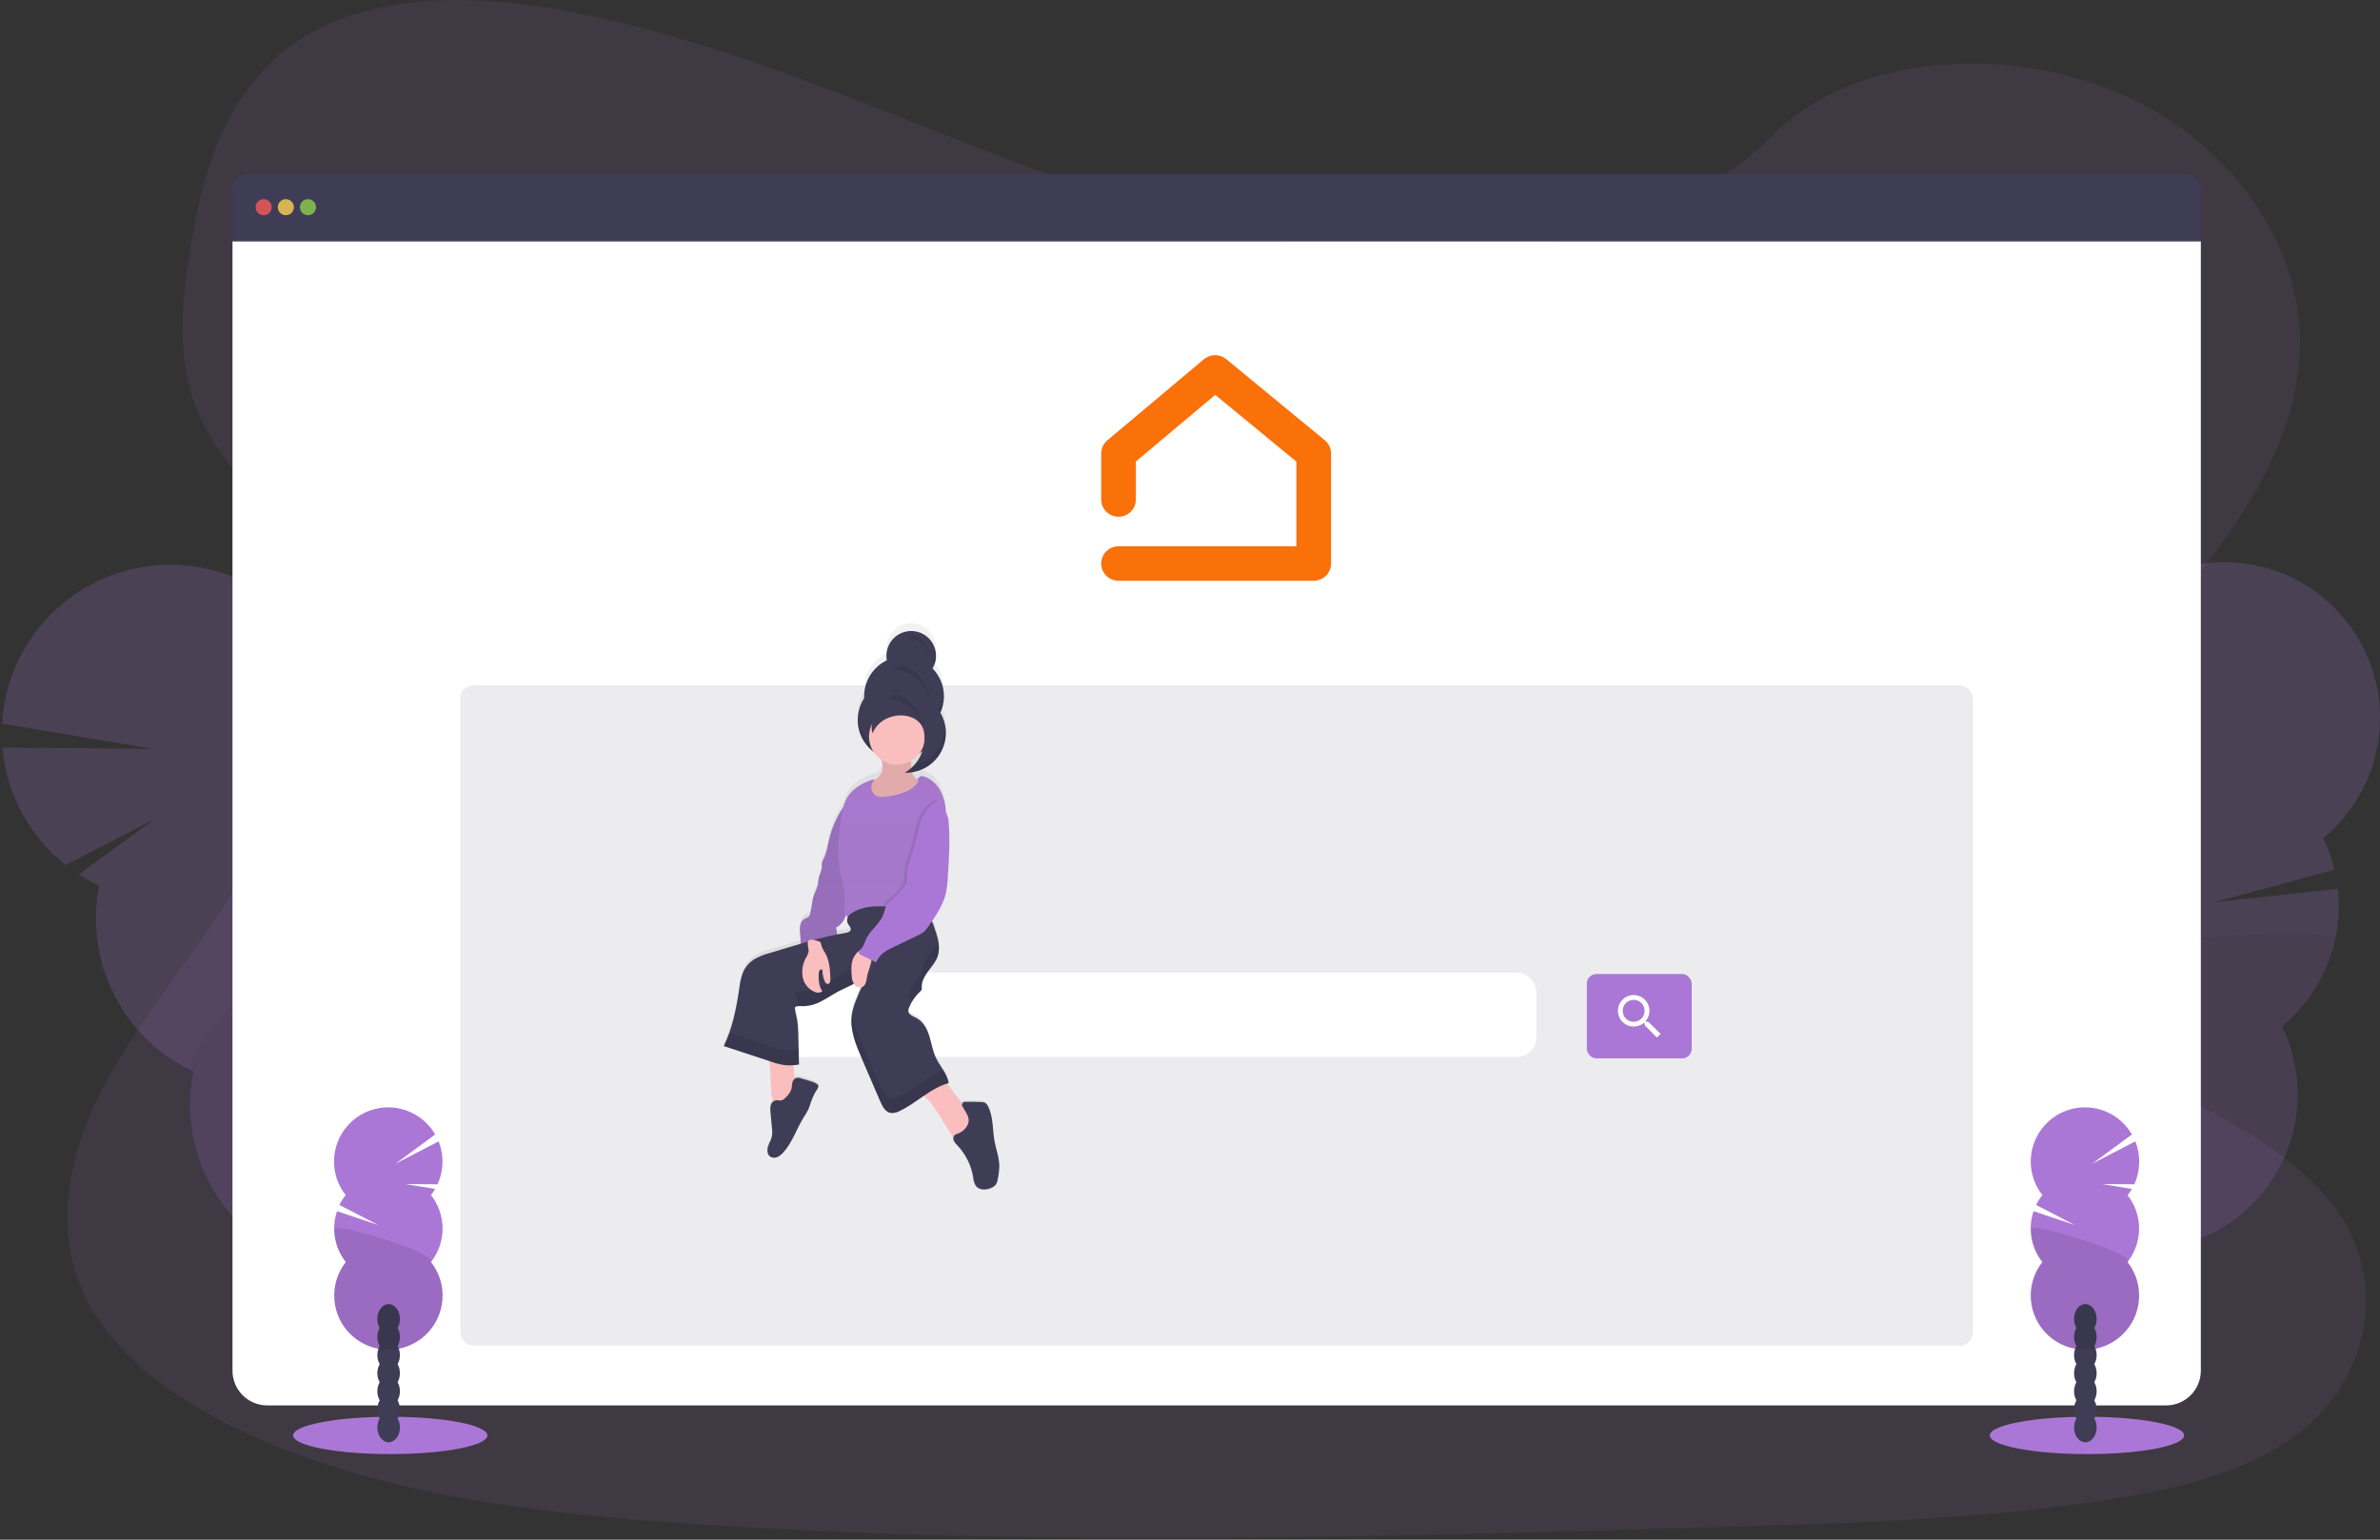 <?xml version="1.0" encoding="UTF-8"?>
<svg width="1139px" height="737px" viewBox="0 0 1139 737" version="1.1" xmlns="http://www.w3.org/2000/svg" xmlns:xlink="http://www.w3.org/1999/xlink">
    <rect x="0" y="0" width="1139" height="737" fill="#333333" stroke="none"/>
    <title>undraw_algolia_msba</title>
    <defs>
        <linearGradient x1="50.03%" y1="100.029%" x2="50.03%" y2="-0.049%" id="linearGradient-1">
            <stop stop-color="#808080" stop-opacity="0.25" offset="0%"></stop>
            <stop stop-color="#808080" stop-opacity="0.12" offset="54%"></stop>
            <stop stop-color="#808080" stop-opacity="0.1" offset="100%"></stop>
        </linearGradient>
    </defs>
    <g id="Page-1" stroke="none" stroke-width="1" fill="none" fill-rule="evenodd">
        <g id="HousingAnywhere-default" transform="translate(-71, -20)">
            <g id="undraw_algolia_msba" transform="translate(71, 20)">
                <path d="M1102.8,683.84 C1078.46,704.04 1043.8,712.41 1010.3,717.68 L1004.66,718.55 C946.09,727.28 886.34,729.06 826.87,730.83 C661,735.73 494.69,740.63 329.27,729.31 C256.11,724.31 181.14,715.55 117.02,685.61 L115.35,684.83 L112.86,683.64 C101.491,678.196 90.599,671.807 80.3,664.54 C61.98,651.48 46.87,635.54 38.88,616.63 C26.36,586.97 32.97,553.63 47.28,524.63 C61.59,495.63 83.08,469.5 101.62,442.19 C107.06,434.19 112.22,425.89 117.02,417.38 C147.02,364.02 161.9,302.25 130.45,250.82 C126.299,244.263 121.816,237.921 117.02,231.82 C109.35,221.82 101.55,211.82 96.28,200.75 C83.98,174.99 86.63,146.02 91.11,118.5 C97.11,81.91 108.16,42.5 142.49,19.64 C178.16,-4.1 228.79,-2.89 273.06,5.64 C341.89,18.84 405.42,46.44 469.55,71.35 C533.68,96.26 600.85,119.01 671.37,121.46 C733.63,123.63 806.26,107.46 847.6,65.38 C887.75,24.54 963.2,21.44 1017.6,46.11 C1069.51,69.66 1103.08,119.48 1100.6,169.24 C1097.44,231.34 1045.67,281.06 1004.7,333.93 C997.89,342.72 991.36,351.61 985.42,360.65 C966,390.18 952.27,425.65 965.64,457.53 C973.14,475.38 987.45,489 1004.7,500.89 C1043.35,527.52 1096.7,545.44 1120.7,582.72 C1141.37,614.79 1133.71,658.2 1102.8,683.84 Z" id="Path" fill="#AB77D6" fill-rule="nonzero" opacity="0.1"></path>
                <g id="Group" opacity="0.2" transform="translate(0, 270)" fill-rule="nonzero">
                    <path d="M250.71,378.4 C251.03,379.05 251.33,379.7 251.59,380.34 C245.19,381.127 238.807,381.713 232.44,382.1 C229.547,383.223 226.367,383.374 223.38,382.53 C221.49,382.59 219.59,382.62 217.71,382.65 C217.66,381.777 217.66,380.903 217.71,380.03 C218.1,373.97 220.88,368.8 225.71,366.35 C230.54,363.9 236.36,364.72 241.45,367.97 C245.411,370.56 248.608,374.16 250.71,378.4 Z" id="Path" fill="#3F3D56"></path>
                    <path d="M238.54,354.38 C240.704,358.57 241.715,363.26 241.47,367.97 C241.08,373.97 238.3,379.18 233.47,381.63 C233.13,381.8 232.8,381.95 232.47,382.1 C229.577,383.223 226.397,383.374 223.41,382.53 C221.406,381.992 219.497,381.149 217.75,380.03 C209.804,374.683 205.198,365.6 205.58,356.03 C205.97,350.03 208.74,344.8 213.58,342.35 C218.42,339.9 224.23,340.72 229.32,343.98 C233.262,346.567 236.444,350.156 238.54,354.38 L238.54,354.38 Z" id="Path" fill="#3F3D56"></path>
                    <ellipse id="Oval" fill="#3F3D56" transform="translate(211.361, 337.933) rotate(-26.87) translate(-211.361, -337.933) " cx="211.361" cy="337.933" rx="16.83" ry="22.03"></ellipse>
                    <ellipse id="Oval" fill="#3F3D56" transform="translate(199.199, 313.917) rotate(-26.87) translate(-199.199, -313.917) " cx="199.199" cy="313.917" rx="16.83" ry="22.03"></ellipse>
                    <ellipse id="Oval" fill="#3F3D56" transform="translate(187.022, 289.892) rotate(-26.87) translate(-187.022, -289.892) " cx="187.022" cy="289.892" rx="16.83" ry="22.03"></ellipse>
                    <path d="M47.5,153.99 C44.129,152.411 40.869,150.607 37.74,148.59 L73.91,122.11 L31.4,144.11 C14.008,130.303 3.07,109.943 1.16,87.82 L73.45,88.51 L0.98,76.4 C2.691,46.297 21.055,19.665 48.582,7.363 C76.109,-4.939 108.2,-0.855 131.768,17.95 C155.337,36.755 166.444,67.138 160.56,96.71 C165.819,99.167 170.798,102.184 175.41,105.71 L137.68,158.22 L183,112.22 C202.449,131.302 210.956,158.91 205.62,185.63 C243.744,203.366 261.834,247.425 247.175,286.834 C232.515,326.244 190.029,347.769 149.582,336.278 C109.135,324.787 84.311,284.141 92.56,242.91 C58.82,227.214 40.202,190.469 47.5,153.98 L47.5,153.99 Z" id="Path" fill="#AB77D6"></path>
                    <path d="M198.48,133.38 C206.682,149.497 209.198,167.913 205.62,185.64 C243.744,203.376 261.834,247.435 247.175,286.844 C232.515,326.254 190.029,347.779 149.582,336.288 C109.135,324.797 84.311,284.151 92.56,242.92 C76.72,235.57 194.39,125.31 198.48,133.38 Z" id="Path" fill="#000000" opacity="0.1"></path>
                </g>
                <g id="Group" opacity="0.2" transform="translate(950, 269)" fill-rule="nonzero">
                    <path d="M61.76,386.73 C61.61,387.38 61.45,388.01 61.26,388.63 C56.207,385.463 51.29,382.153 46.51,378.7 C43.779,377.811 41.413,376.055 39.77,373.7 C38.38,372.64 37,371.56 35.64,370.48 C36.11,369.822 36.624,369.197 37.18,368.61 C40.99,364.49 46.01,362.41 50.91,363.48 C55.81,364.55 59.49,368.54 61.24,373.85 C62.558,378.02 62.738,382.467 61.76,386.73 Z" id="Path" fill="#3F3D56"></path>
                    <path d="M67.08,362.4 C66.186,366.671 64.17,370.627 61.24,373.86 C57.43,377.95 52.42,380.04 47.51,378.96 C47.17,378.89 46.85,378.8 46.51,378.7 C43.779,377.811 41.413,376.055 39.77,373.7 C38.644,372.15 37.77,370.432 37.18,368.61 C34.617,360.126 36.63,350.92 42.5,344.28 C46.31,340.17 51.33,338.09 56.23,339.16 C61.13,340.23 64.81,344.21 66.56,349.52 C67.878,353.69 68.058,358.137 67.08,362.4 Z" id="Path" fill="#3F3D56"></path>
                    <ellipse id="Oval" fill="#3F3D56" transform="translate(57.244, 334.793) rotate(-77.66) translate(-57.244, -334.793) " cx="57.244" cy="334.793" rx="20.37" ry="15.56"></ellipse>
                    <ellipse id="Oval" fill="#3F3D56" transform="translate(62.553, 310.466) rotate(-77.66) translate(-62.553, -310.466) " cx="62.553" cy="310.466" rx="20.37" ry="15.56"></ellipse>
                    <ellipse id="Oval" fill="#3F3D56" transform="translate(67.882, 286.142) rotate(-77.66) translate(-67.882, -286.142) " cx="67.882" cy="286.142" rx="20.37" ry="15.56"></ellipse>
                    <path d="M47.33,107.2 C45.828,104.104 44.544,100.906 43.49,97.63 L84.87,99.81 L41.6,90.68 C37.202,70.625 41.265,49.644 52.83,32.68 L104.21,75.42 L59.35,24.42 C78.153,3.793 106.903,-4.603 133.851,2.663 C160.799,9.929 181.432,31.639 187.318,58.922 C193.203,86.205 183.356,114.49 161.8,132.22 C164.139,137.044 165.949,142.107 167.2,147.32 L109.45,162.91 L168.8,156.45 C171.585,181.488 161.542,206.24 142.1,222.26 C159.08,257.248 146.311,299.41 112.772,319.099 C79.234,338.788 36.195,329.387 13.92,297.508 C-8.355,265.629 -2.381,221.982 27.64,197.26 C12.636,166.296 20.772,129.086 47.33,107.21 L47.33,107.2 Z" id="Path" fill="#AB77D6"></path>
                    <path d="M167.53,180.67 C163.988,197.011 155.026,211.674 142.1,222.28 C159.08,257.268 146.311,299.43 112.772,319.119 C79.234,338.808 36.195,329.407 13.92,297.528 C-8.355,265.649 -2.381,222.002 27.64,197.28 C20.59,182.72 169.32,172.5 167.53,180.67 Z" id="Path" fill="#000000" opacity="0.1"></path>
                </g>
                <path d="M1044.98,83.3 L119.5,83.3 C114.949,83.3 111.26,86.989 111.26,91.54 L111.26,115.54 L1053.26,115.54 L1053.26,91.54 C1053.26,89.348 1052.386,87.246 1050.832,85.699 C1049.278,84.153 1047.172,83.289 1044.98,83.3 Z" id="Path" fill="#3F3D56" fill-rule="nonzero"></path>
                <path d="M111.26,115.56 L111.26,656.11 C111.26,665.291 118.699,672.74 127.88,672.74 L1036.63,672.74 C1045.814,672.74 1053.26,665.294 1053.26,656.11 L1053.26,115.56 L111.26,115.56 Z" id="Path" fill="#FFFFFF" fill-rule="nonzero"></path>
                <g id="01-Atoms/03-Logo/Symbol/Orange" transform="translate(527, 170)" fill="#FA7009">
                    <path d="M8.296,108 C3.714,108 0,104.305 0,99.748 C0,95.191 3.714,91.496 8.296,91.496 L93.408,91.496 L93.408,50.96 L54.577,19.007 L16.593,50.91 L16.593,69.095 C16.593,73.652 12.879,77.347 8.297,77.347 C3.715,77.347 0,73.652 0,69.095 L0,47.078 C0,44.648 1.078,42.341 2.944,40.773 L49.17,1.947 C52.237,-0.629 56.718,-0.651 59.811,1.894 L106.992,40.72 C108.897,42.287 110,44.619 110,47.078 L110,99.748 C110,101.936 109.126,104.035 107.571,105.583 C106.015,107.131 103.905,108 101.705,108 L8.296,108 Z" id="Path_981"></path>
                </g>
                <circle id="Oval" fill="#FA5959" fill-rule="nonzero" opacity="0.8" cx="126.19" cy="99.18" r="3.85"></circle>
                <circle id="Oval" fill="#FED253" fill-rule="nonzero" opacity="0.8" cx="136.79" cy="99.18" r="3.85"></circle>
                <circle id="Oval" fill="#8CCF4D" fill-rule="nonzero" opacity="0.8" cx="147.38" cy="99.18" r="3.85"></circle>
                <rect id="Rectangle" fill="#3F3D56" fill-rule="nonzero" opacity="0.1" x="220.34" y="328.03" width="723.84" height="316.09" rx="6.13"></rect>
                <rect id="Rectangle" fill="#FFFFFF" fill-rule="nonzero" x="354.91" y="465.5" width="380.35" height="40.41" rx="9.19"></rect>
                <g id="Group-2" transform="translate(140.28, 371.41)" fill-rule="nonzero">
                    <rect id="Rectangle" fill="#AB77D6" x="619.13" y="94.82" width="50.2" height="40.41" rx="4.61"></rect>
                    <path d="M266.59,12.83 C265.06,12.66 263.84,14.07 263,15.36 C259.865,20.201 257.607,25.556 256.33,31.18 C255.68,34.06 255.27,37.04 253.91,39.65 C253.58,40.19 253.315,40.768 253.12,41.37 C253.005,42.289 252.965,43.215 253,44.14 C252.85,45.82 251.87,47.31 251.53,48.95 C251.33,49.95 251.37,50.95 251.2,51.95 C250.722,53.638 250.096,55.281 249.33,56.86 C248.26,59.76 248.27,62.94 247.49,65.93 C247.39,66.422 247.178,66.884 246.87,67.28 C246.239,67.759 245.533,68.131 244.78,68.38 C243.672,69.062 242.911,70.188 242.69,71.47 C242.482,72.74 242.458,74.033 242.62,75.31 L243.23,83.24 C243.87,82.98 244.28,82.24 244.81,81.82 C245.81,81.01 247.21,81.19 248.45,81.42 L250.25,81.74 C252.1,82.08 254.11,82.51 255.3,83.96 C256.24,82.49 255.7,80.32 257.15,79.34 C257.62,79.02 258.2,78.91 258.7,78.63 C259.65,78.018 260.24,76.98 260.28,75.85 C260.307,74.739 260.152,73.631 259.82,72.57 C262.14,71.57 263.58,69.24 264.49,66.89 C265.491,64.043 266.214,61.106 266.65,58.12 C268.75,46.34 270.65,34.47 270.85,22.5 C270.986,20.497 270.766,18.486 270.2,16.56 C269.54,14.7 268.58,13.06 266.59,12.83 Z" id="Path" fill="#000000" opacity="0.1"></path>
                    <path d="M266.59,12.83 C265.06,12.66 263.84,14.07 263,15.36 C259.865,20.201 257.607,25.556 256.33,31.18 C255.68,34.06 255.27,37.04 253.91,39.65 C253.58,40.19 253.315,40.768 253.12,41.37 C253.005,42.289 252.965,43.215 253,44.14 C252.85,45.82 251.87,47.31 251.53,48.95 C251.33,49.95 251.37,50.95 251.2,51.95 C250.722,53.638 250.096,55.281 249.33,56.86 C248.26,59.76 248.27,62.94 247.49,65.93 C247.39,66.422 247.178,66.884 246.87,67.28 C246.239,67.759 245.533,68.131 244.78,68.38 C243.672,69.062 242.911,70.188 242.69,71.47 C242.482,72.74 242.458,74.033 242.62,75.31 L243.23,83.24 C243.87,82.98 244.28,82.24 244.81,81.82 C245.81,81.01 247.21,81.19 248.45,81.42 L250.25,81.74 C252.1,82.08 254.11,82.51 255.3,83.96 C256.24,82.49 255.7,80.32 257.15,79.34 C257.62,79.02 258.2,78.91 258.7,78.63 C259.65,78.018 260.24,76.98 260.28,75.85 C260.307,74.739 260.152,73.631 259.82,72.57 C262.14,71.57 263.58,69.24 264.49,66.89 C265.491,64.043 266.214,61.106 266.65,58.12 C268.75,46.34 270.65,34.47 270.85,22.5 C270.986,20.497 270.766,18.486 270.2,16.56 C269.54,14.7 268.58,13.06 266.59,12.83 Z" id="Path" fill="#9A6CC3"></path>
                    <path d="M300.39,0 C298.18,2.321 295.352,3.963 292.24,4.73 C289.145,5.493 285.984,5.959 282.8,6.12 C281.821,6.29 280.815,6.204 279.88,5.87 C278.92,5.505 278.393,4.472 278.66,3.48 C278.836,3.196 278.955,2.88 279.01,2.55 C279.01,1.73 277.79,1.67 277.01,1.91 C271.85,3.5 266.9,6.66 264.52,11.51 C263.322,14.322 262.576,17.305 262.31,20.35 C261.18,28.35 260.06,36.42 261.57,44.35 C262.37,48.55 263.91,52.65 264.01,56.93 C264.06,59.33 263.66,61.71 263.68,64.11 C263.605,64.949 263.828,65.788 264.31,66.48 C264.68,66.91 265.24,67.19 265.5,67.69 C265.94,68.54 265.36,69.69 265.93,70.47 C266.63,71.4 268.1,70.73 269.06,70.07 C273.935,66.743 279.829,65.249 285.7,65.85 C292.7,66.61 299.7,70.35 306.53,68.48 C306.181,67.967 305.876,67.425 305.62,66.86 C302.22,55.69 302.45,43.21 307.54,32.7 C309.28,29.11 311.54,25.7 312.25,21.76 C312.52,19.921 312.54,18.054 312.31,16.21 C312.075,12.616 310.996,9.129 309.16,6.03 C307.17,3.01 303.96,0.35 300.39,0 Z" id="Path" fill="#AB77D6"></path>
                    <path d="M308.2,11.32 C307.93,13.98 310.51,15.99 311.53,18.47 C311.95,19.626 312.186,20.841 312.23,22.07 C312.95,30.59 312.39,39.16 311.84,47.7 C311.733,50.542 311.378,53.369 310.78,56.15 C309.34,61.98 305.78,67.04 302.33,71.94 C301.137,73.905 299.315,75.409 297.16,76.21 L285.26,81.97 C283.768,82.628 282.35,83.442 281.03,84.4 C279.5,85.603 278.296,87.171 277.53,88.96 C275.22,87.78 272.82,86.72 270.53,85.54 C269.99,85.27 269.39,84.91 269.29,84.31 C269.17,83.5 270.01,82.93 270.59,82.31 C271.67,81.24 272,79.65 272.59,78.24 C274.51,73.65 279.33,70.71 281.06,66.04 C281.73,64.25 281.94,62.23 283.12,60.72 C283.8,59.971 284.561,59.3 285.39,58.72 C287.214,57.16 288.888,55.432 290.39,53.56 C291.071,52.857 291.626,52.042 292.03,51.15 C292.411,49.778 292.544,48.349 292.42,46.93 C292.51,42.27 294.62,37.93 295.91,33.46 C297.12,29.24 297.63,24.82 299.22,20.74 C300.81,16.66 303.95,12.41 308.2,11.32 Z" id="Path" fill="#9A6CC3"></path>
                    <ellipse id="Oval" fill="#AB77D6" cx="858.49" cy="315.69" rx="46.49" ry="8.94"></ellipse>
                    <path d="M877.97,200.7 C878.705,199.747 879.373,198.745 879.97,197.7 L865.74,195.37 L881.13,195.48 C884.106,188.991 884.284,181.564 881.62,174.94 L860.98,185.64 L879.98,171.64 C875.13,163.225 865.985,158.226 856.284,158.687 C846.582,159.148 837.952,164.992 833.922,173.828 C829.892,182.665 831.138,193.013 837.15,200.64 C835.982,202.104 834.976,203.69 834.15,205.37 L852.62,214.96 L832.93,208.36 C830.118,216.658 831.691,225.815 837.11,232.7 C828.748,243.33 829.961,258.602 839.895,267.779 C849.83,276.956 865.15,276.956 875.085,267.779 C885.019,258.602 886.232,243.33 877.87,232.7 C885.272,223.295 885.272,210.045 877.87,200.64 L877.97,200.7 Z" id="Path" fill="#AB77D6"></path>
                    <ellipse id="Oval" fill="#AB77D6" cx="46.49" cy="315.69" rx="46.49" ry="8.94"></ellipse>
                    <path d="M65.97,200.7 C66.705,199.747 67.373,198.745 67.97,197.7 L53.74,195.37 L69.13,195.48 C72.106,188.991 72.284,181.564 69.62,174.94 L48.98,185.64 L67.98,171.64 C63.13,163.225 53.985,158.226 44.284,158.687 C34.582,159.148 25.952,164.992 21.922,173.828 C17.892,182.665 19.138,193.013 25.15,200.64 C23.982,202.104 22.976,203.69 22.15,205.37 L40.7,214.97 L21.01,208.37 C18.208,216.669 19.788,225.821 25.21,232.7 C16.848,243.33 18.061,258.602 27.995,267.779 C37.93,276.956 53.25,276.956 63.185,267.779 C73.119,258.602 74.332,243.33 65.97,232.7 C73.372,223.295 73.372,210.045 65.97,200.64 L65.97,200.7 Z" id="Path" fill="#AB77D6"></path>
                </g>
                <path d="M788.84,489.11 L787.91,489.11 L787.55,488.82 C788.728,487.421 789.373,485.649 789.37,483.82 C789.353,479.656 785.964,476.294 781.8,476.31 C777.636,476.327 774.274,479.716 774.29,483.88 C774.307,488.044 777.696,491.407 781.86,491.39 C783.665,491.38 785.411,490.744 786.8,489.59 L787.15,489.89 L787.15,490.81 L792.96,496.65 L794.71,494.9 L788.84,489.11 Z M781.84,489.11 C779.715,489.118 777.794,487.844 776.975,485.883 C776.156,483.922 776.601,481.66 778.101,480.155 C779.601,478.649 781.86,478.196 783.824,479.008 C785.789,479.819 787.07,481.735 787.07,483.86 C787.081,485.249 786.536,486.584 785.558,487.57 C784.58,488.556 783.249,489.11 781.86,489.11 L781.84,489.11 Z" id="Shape" fill="#FFFFFF" fill-rule="nonzero"></path>
                <path d="M475.74,545.92 C474.74,540.21 475.23,534.06 472.62,528.92 C472.357,528.316 471.944,527.789 471.42,527.39 C470.765,527.044 470.03,526.878 469.29,526.91 C466.93,526.81 464.56,526.79 462.2,526.84 C461.528,526.759 460.859,527.013 460.41,527.52 L460.32,527.72 C457.61,524.72 455.56,520.93 452.65,518.14 C453.06,518 453.48,517.86 453.9,517.75 C453.861,517.467 453.808,517.187 453.74,516.91 C453.74,516.83 453.74,516.75 453.68,516.66 C453.62,516.57 453.58,516.28 453.52,516.09 C453.46,515.9 453.46,515.91 453.43,515.81 L453.25,515.29 C453.25,515.19 453.17,515.1 453.14,515.01 C453.11,514.92 453,514.66 452.92,514.49 C452.879,514.409 452.842,514.325 452.81,514.24 L452.55,513.7 C452.517,513.625 452.481,513.551 452.44,513.48 C452.34,513.29 452.25,513.1 452.14,512.92 C452.111,512.858 452.077,512.798 452.04,512.74 C451.93,512.53 451.82,512.33 451.7,512.13 C451.683,512.09 451.659,512.053 451.63,512.02 C451.5,511.79 451.36,511.56 451.22,511.33 C450.09,509.46 448.82,507.63 447.89,505.73 C446.26,502.36 445.73,498.57 444.64,494.99 C443.55,491.41 441.64,487.77 438.39,486.07 C436.83,485.26 434.73,484.56 434.58,482.78 C434.58,482.2 434.717,481.627 434.98,481.11 C435.422,479.963 435.968,478.858 436.61,477.81 C436.84,477.42 437.09,477.04 437.35,476.67 L437.55,476.39 C437.75,476.11 437.95,475.84 438.17,475.57 L438.43,475.24 C438.64,474.99 438.85,474.74 439.08,474.5 L439.34,474.2 C439.647,473.867 439.98,473.533 440.34,473.2 C440.641,472.963 440.881,472.658 441.04,472.31 C441.106,471.96 441.106,471.6 441.04,471.25 C440.87,468.4 442.38,465.73 444.04,463.43 C445.7,461.13 447.66,458.95 448.6,456.25 C448.71,455.94 448.8,455.63 448.88,455.32 C448.88,455.21 448.93,455.11 448.95,455.01 C448.97,454.91 449.05,454.58 449.09,454.37 C449.13,454.16 449.09,454.12 449.14,454 C449.19,453.88 449.19,453.61 449.21,453.41 C449.23,453.21 449.21,453.15 449.21,453.02 C449.22,452.827 449.22,452.633 449.21,452.44 C449.21,452.31 449.21,452.18 449.21,452.05 C449.21,451.92 449.21,451.65 449.21,451.45 C449.21,451.25 449.21,451.2 449.21,451.08 L449.15,450.45 L449.15,450.1 C449.15,449.86 449.09,449.62 449.05,449.37 L449.05,449.13 L448.87,448.13 C448.391,446.01 447.776,443.922 447.03,441.88 C446.632,440.624 446.123,439.406 445.51,438.24 C445.88,438.17 446.25,438.08 446.62,437.98 C446.39,437.55 446.02,437.05 445.81,436.56 C448.118,433.173 449.845,429.425 450.92,425.47 C451.52,422.65 451.872,419.782 451.97,416.9 C452.53,408.25 453.08,399.55 452.37,390.9 L452.37,390.57 C452.63,388.71 452.65,386.825 452.43,384.96 C452.195,381.319 451.117,377.783 449.28,374.63 C447.35,371.57 444.14,368.88 440.58,368.52 C439.995,369.18 439.345,369.78 438.64,370.31 C437.575,369.369 436.792,368.15 436.38,366.79 C444.921,365.443 451.512,358.561 452.49,349.97 C452.49,349.65 452.55,349.33 452.57,348.97 C452.57,348.84 452.57,348.71 452.57,348.58 L452.57,348.04 L452.57,347.13 L452.57,346.54 C452.57,346.44 452.57,346.33 452.57,346.23 C452.57,346.13 452.57,345.8 452.57,345.58 L452.57,345.36 C452.57,345.12 452.52,344.89 452.48,344.65 C452.48,344.6 452.48,344.55 452.48,344.5 C452.48,344.25 452.39,344 452.34,343.75 L452.34,343.68 L452.16,342.88 C451.708,341.061 450.997,339.317 450.05,337.7 C450.828,335.928 451.34,334.051 451.57,332.13 C451.57,331.79 451.64,331.44 451.66,331.13 L451.66,330.47 C451.66,330.36 451.66,330.25 451.66,330.14 C451.66,329.85 451.66,329.57 451.66,329.28 L451.66,329.19 C451.506,324.387 449.582,319.811 446.26,316.34 C446.656,315.685 446.991,314.996 447.26,314.28 L447.47,313.65 C447.53,313.45 447.58,313.24 447.63,313.04 L447.63,312.99 C447.63,312.8 447.72,312.6 447.75,312.41 C447.756,312.377 447.756,312.343 447.75,312.31 C447.75,312.09 447.82,311.87 447.85,311.64 C447.88,311.41 447.9,311.17 447.91,310.93 C447.915,310.857 447.915,310.783 447.91,310.71 C447.91,310.55 447.91,310.39 447.91,310.23 C447.915,310.147 447.915,310.063 447.91,309.98 C447.91,309.82 447.91,309.66 447.91,309.5 C447.91,309.34 447.91,309.36 447.91,309.29 C447.576,304.913 444.849,301.079 440.825,299.327 C436.8,297.575 432.136,298.191 428.704,300.929 C425.273,303.666 423.636,308.076 424.45,312.39 C418.533,315.281 414.496,320.988 413.74,327.53 C413.614,328.608 413.577,329.695 413.63,330.78 C411.902,333.486 410.872,336.578 410.63,339.78 C410.63,339.9 410.63,340.02 410.63,340.15 C410.63,340.55 410.63,340.95 410.63,341.36 C410.615,347.361 413.372,353.034 418.1,356.73 C419.075,358.306 420.361,359.668 421.88,360.73 C422.147,361.549 422.348,362.389 422.48,363.24 C422.702,365.548 421.859,367.831 420.19,369.44 C419.76,369.81 419.27,370.11 418.83,370.44 C418.372,370.31 417.888,370.31 417.43,370.44 C412.28,372.06 407.34,375.27 404.96,380.19 C404.43,381.304 404.018,382.47 403.73,383.67 L403.44,384.09 C400.309,388.997 398.055,394.411 396.78,400.09 C396.13,403 395.72,406.03 394.36,408.68 C394.032,409.227 393.77,409.811 393.58,410.42 C393.46,411.355 393.419,412.298 393.46,413.24 C393.31,414.94 392.33,416.45 391.99,418.12 C391.8,419.12 391.84,420.12 391.66,421.12 C391.183,422.836 390.56,424.509 389.8,426.12 C388.73,429.06 388.74,432.29 387.95,435.32 C387.861,435.818 387.648,436.286 387.33,436.68 C386.707,437.171 386.003,437.55 385.25,437.8 C384.14,438.504 383.381,439.645 383.16,440.94 C382.957,442.227 382.933,443.536 383.09,444.83 L383.48,449.91 C381.59,450.47 379.7,451.05 377.81,451.63 L368.49,454.48 C365.754,455.166 363.14,456.269 360.74,457.75 C358.599,459.229 356.913,461.276 355.87,463.66 C354.92,466.146 354.311,468.75 354.06,471.4 C353.072,478.849 351.371,486.186 348.98,493.31 C348.79,493.86 348.6,494.4 348.39,494.94 C348.19,495.48 347.98,496.01 347.76,496.54 C347.76,496.65 347.67,496.76 347.62,496.87 C347.45,497.29 347.27,497.72 347.08,498.14 C346.89,498.56 346.59,499.21 346.34,499.74 L368.16,507.01 C368.16,507.27 368.21,507.55 368.26,507.86 C369.01,513.22 368.64,518.67 369.34,524.03 C369.432,524.926 369.637,525.806 369.95,526.65 C369.397,527.129 368.999,527.763 368.81,528.47 C368.558,529.61 368.521,530.787 368.7,531.94 C368.94,534.68 369.19,537.43 369.44,540.17 C369.558,541.166 369.558,542.174 369.44,543.17 C369.16,544.98 368.13,546.56 367.56,548.3 C366.99,550.04 367.01,552.24 368.45,553.3 C369.468,553.984 370.766,554.101 371.89,553.61 C372.99,553.099 373.961,552.347 374.73,551.41 C379.13,546.54 381.09,539.94 384.51,534.32 C385.384,533.016 386.166,531.653 386.85,530.24 C387.31,529.15 387.61,527.99 387.99,526.87 C388.512,525.363 389.144,523.895 389.88,522.48 C390.28,521.67 391.88,519.72 391.51,518.81 C390.95,517.27 384.96,515.9 383.51,515.43 C382.588,515.007 381.538,514.957 380.58,515.29 C380.44,515.361 380.309,515.448 380.19,515.55 C380.02,513.35 379.84,511.15 379.67,508.94 C380.56,508.87 381.44,508.75 382.32,508.61 C382.32,507.37 382.26,506.11 382.23,504.86 C382.2,503.61 382.17,502.56 382.15,501.41 C382.09,498.62 382.03,495.82 381.95,493.07 C381.937,491.449 381.834,489.83 381.64,488.22 C381.3,485.76 380.55,483.37 380.32,480.9 C380.676,480.61 381.099,480.414 381.55,480.33 C382.255,480.221 382.97,480.198 383.68,480.26 L384.23,480.26 C387.335,480.213 390.377,479.377 393.07,477.83 C395.81,476.39 398.36,474.6 401.07,473.14 C401.41,472.95 401.75,472.78 402.07,472.6 L402.44,472.41 L403.08,472.1 L403.62,471.84 L403.74,471.78 C405.33,471.02 406.94,470.28 408.48,469.46 C408.581,469.626 408.691,469.786 408.81,469.94 C409.57,470.984 410.887,471.463 412.14,471.15 C410.26,475.7 408.04,480.15 407.47,485.03 C406.66,492.13 409.47,499.08 412.28,505.64 L421.18,526.64 C422.18,528.95 423.47,531.56 425.89,532.11 C427.439,532.317 429.012,532 430.36,531.21 C434.42,529.28 438.09,526.49 441.82,523.9 L441.96,524.01 C445.34,526.67 447.44,530.39 449.77,533.93 L456.01,544.18 C455.963,544.693 456.049,545.21 456.26,545.68 C456.711,546.527 457.303,547.291 458.01,547.94 C461.962,552.209 464.567,557.548 465.5,563.29 C465.586,564.763 466.01,566.197 466.74,567.48 C468.42,569.8 471.97,569.65 474.49,568.32 C475.259,567.96 475.926,567.414 476.43,566.73 C476.846,565.978 477.111,565.153 477.21,564.3 C477.664,562.182 477.915,560.026 477.96,557.86 C477.98,553.85 476.47,549.94 475.74,545.92 Z M439.98,357.5 C440.41,357.2 440.83,356.89 441.24,356.56 C440.397,359.1 439.035,361.436 437.24,363.42 L437.24,363.42 C436.82,363.88 436.37,364.32 435.91,364.74 C435.91,364.63 435.91,364.53 435.91,364.42 C435.85,363.42 435.91,362.31 435.91,361.25 C437.511,360.294 438.896,359.017 439.98,357.5 L439.98,357.5 Z M404.67,436.41 C404.67,436.34 404.72,436.28 404.74,436.21 C405.093,436.471 405.4,436.789 405.65,437.15 C405.151,438.236 405.199,439.495 405.78,440.54 C406.31,441.42 407.25,442.24 407.04,443.25 C406.83,444.26 405.56,444.65 404.52,444.82 C403.16,445.04 401.81,445.3 400.45,445.57 C400.454,445.547 400.454,445.523 400.45,445.5 C400.48,444.373 400.328,443.249 400,442.17 C402.33,441.17 403.76,438.79 404.67,436.41 Z" id="Shape" fill="url(#linearGradient-1)" fill-rule="nonzero"></path>
                <path d="M446.29,319.98 C448.982,315.444 448.358,309.677 444.759,305.822 C441.16,301.967 435.448,300.949 430.739,303.323 C426.029,305.697 423.451,310.894 424.41,316.08 C417.483,319.398 413.214,326.538 413.57,334.21 C409.126,341.037 409.505,349.932 414.516,356.355 C419.526,362.778 428.062,365.312 435.765,362.663 C443.468,360.014 448.64,352.766 448.64,344.62 C448.64,344.32 448.64,344.02 448.64,343.72 C453.518,336.239 452.554,326.375 446.32,319.98 L446.29,319.98 Z" id="Path" fill="#3F3D56" fill-rule="nonzero"></path>
                <g id="Group" opacity="0.1" transform="translate(410, 312)" fill="#000000" fill-rule="nonzero">
                    <path d="M14.25,1.11 L14.41,1.03 C14.41,0.82 14.35,0.61 14.32,0.41 C14.32,0.41 14.32,0.49 14.32,0.54 C14.32,0.59 14.27,0.88 14.25,1.11 Z" id="Path"></path>
                    <path d="M41.57,20.49 C41.213,23.396 40.186,26.179 38.57,28.62 C38.57,28.92 38.57,29.22 38.57,29.53 C38.585,39.779 30.501,48.209 20.261,48.623 C10.02,49.037 1.282,41.287 0.47,31.07 C0.47,31.58 0.41,32.07 0.41,32.62 C0.41,43.158 8.952,51.7 19.49,51.7 C30.028,51.7 38.57,43.158 38.57,32.62 C38.57,32.32 38.57,32.02 38.57,31.72 C40.88,28.167 41.936,23.943 41.57,19.72 C41.62,19.99 41.6,20.24 41.57,20.49 Z" id="Path"></path>
                    <path d="M37.85,0.35 C37.647,1.954 37.116,3.5 36.29,4.89 C36.62,5.23 36.94,5.59 37.24,5.96 C37.549,5.114 37.761,4.235 37.87,3.34 C37.988,2.346 37.981,1.342 37.85,0.35 Z" id="Path"></path>
                </g>
                <path d="M369.4,524.68 C369.494,525.765 369.789,526.823 370.27,527.8 C370.771,528.786 371.71,529.476 372.8,529.66 C373.789,529.664 374.757,529.383 375.59,528.85 C377.29,527.96 379.05,526.93 379.94,525.23 C380.83,523.53 380.67,521.62 380.53,519.77 L379.39,505.22 C376.64,505.15 373.88,505.15 371.13,505.3 C368.38,505.45 367.94,506.09 368.32,508.74 C369.07,514.03 368.7,519.39 369.4,524.68 Z" id="Path" fill="#FBBEBE" fill-rule="nonzero"></path>
                <path d="M449.98,534.51 L456.56,545.11 C456.84,545.725 457.349,546.207 457.98,546.45 C458.451,546.515 458.93,546.431 459.35,546.21 C461.464,545.103 463.321,543.562 464.8,541.69 C465.979,540.584 466.877,539.213 467.42,537.69 C467.846,535.965 467.35,534.142 466.11,532.87 C465.342,532.21 464.515,531.621 463.64,531.11 C458.48,527.63 456.14,521 451.04,517.42 C450.756,517.181 450.409,517.028 450.04,516.98 C449.661,516.997 449.294,517.118 448.98,517.33 L441.98,521.11 C438.98,522.76 439.92,522.95 442.21,524.73 C445.58,527.35 447.69,531.02 449.98,534.51 Z" id="Path" fill="#FBBEBE" fill-rule="nonzero"></path>
                <path d="M383.6,516.27 C382.672,515.857 381.623,515.807 380.66,516.13 C379.808,516.657 379.244,517.545 379.13,518.54 C378.95,519.54 378.97,520.54 378.7,521.47 C378.105,523.023 377.124,524.4 375.85,525.47 C375.374,526.035 374.756,526.463 374.06,526.71 C373.12,526.95 372.12,526.51 371.16,526.71 C370.021,526.997 369.137,527.896 368.87,529.04 C368.62,530.166 368.579,531.329 368.75,532.47 L369.5,540.58 C369.622,541.576 369.622,542.584 369.5,543.58 C369.22,545.36 368.19,546.93 367.61,548.58 C367.03,550.23 367.07,552.48 368.51,553.58 C369.528,554.264 370.826,554.381 371.95,553.89 C373.053,553.393 374.028,552.651 374.8,551.72 C379.2,546.92 381.17,540.42 384.6,534.87 C385.471,533.592 386.253,532.256 386.94,530.87 C387.41,529.79 387.71,528.65 388.09,527.53 C388.615,526.048 389.244,524.604 389.97,523.21 C390.38,522.41 391.97,520.49 391.61,519.6 C391.08,518.11 385.08,516.74 383.6,516.27 Z" id="Path" fill="#3F3D56" fill-rule="nonzero"></path>
                <path d="M462.98,538.63 C462,540.502 460.345,541.932 458.35,542.63 C457.77,542.785 457.23,543.065 456.77,543.45 C456.16,544.208 456.054,545.255 456.5,546.12 C456.955,546.959 457.546,547.716 458.25,548.36 C462.207,552.541 464.823,557.81 465.76,563.49 C465.847,564.941 466.272,566.352 467,567.61 C468.68,569.9 472.24,569.75 474.76,568.45 C475.532,568.099 476.2,567.555 476.7,566.87 C477.12,566.134 477.389,565.321 477.49,564.48 C477.939,562.392 478.19,560.266 478.24,558.13 C478.24,554.13 476.67,550.25 475.95,546.28 C474.95,540.65 475.44,534.59 472.82,529.5 C472.557,528.905 472.143,528.388 471.62,528 C470.965,527.654 470.23,527.488 469.49,527.52 C467.123,527.42 464.753,527.4 462.38,527.46 C461.695,527.243 460.951,527.529 460.587,528.149 C460.223,528.769 460.336,529.558 460.86,530.05 C462.35,532.89 464.72,535.19 462.98,538.63 Z" id="Path" fill="#3F3D56" fill-rule="nonzero"></path>
                <path d="M406.75,437.74 C405.378,438.866 405.015,440.816 405.89,442.36 C406.41,443.23 407.35,444.04 407.15,445.03 C406.95,446.02 405.66,446.42 404.62,446.58 C395.44,448.04 386.5,450.73 377.62,453.41 L368.28,456.22 C365.548,456.897 362.934,457.986 360.53,459.45 C358.391,460.902 356.697,462.921 355.64,465.28 C354.695,467.726 354.086,470.29 353.83,472.9 C352.43,482.44 350.64,492.08 346.38,500.73 L368.98,508.16 C371.174,508.966 373.446,509.539 375.76,509.87 C377.968,510.049 380.19,509.941 382.37,509.55 C382.23,504.49 382.15,499.28 382.01,494.22 C381.993,492.622 381.886,491.026 381.69,489.44 C381.36,487.02 380.6,484.66 380.37,482.23 C381.37,481.37 382.93,481.58 384.29,481.62 C387.395,481.579 390.44,480.754 393.14,479.22 C395.89,477.8 398.44,476.04 401.14,474.59 C405.69,472.19 410.87,470.59 414.34,466.77 C412.57,473.51 408.39,479.39 407.58,486.32 C406.77,493.25 409.58,500.17 412.4,506.64 L421.31,527.32 C422.31,529.6 423.6,532.17 426.03,532.72 C427.577,532.918 429.147,532.606 430.5,531.83 C438.7,527.99 445.26,520.77 454.02,518.46 C453.37,514.12 449.94,510.54 448.02,506.61 C446.39,503.29 445.85,499.61 444.76,496.02 C443.67,492.43 441.76,488.91 438.5,487.23 C436.94,486.43 434.83,485.74 434.68,483.99 C434.677,483.428 434.796,482.871 435.03,482.36 C436.204,479.407 438.025,476.755 440.36,474.6 C440.663,474.37 440.904,474.067 441.06,473.72 C441.142,473.393 441.159,473.053 441.11,472.72 C440.95,469.9 442.46,467.27 444.11,465.01 C445.76,462.75 447.73,460.59 448.68,457.93 C450.31,453.36 448.68,448.35 447.08,443.77 C446.558,441.877 445.649,440.114 444.41,438.59 C442.31,436.34 439.04,435.69 435.99,435.36 C426.19,434.23 414.6,431.65 406.75,437.74 Z" id="Path" fill="#3F3D56" fill-rule="nonzero"></path>
                <g id="Group" opacity="0.1" transform="translate(346, 437)" fill="#000000" fill-rule="nonzero">
                    <path d="M98.19,20.75 C96.51,23.01 95,25.65 95.19,28.46 C95.239,28.793 95.222,29.133 95.14,29.46 C94.986,29.809 94.745,30.112 94.44,30.34 C92.093,32.495 90.261,35.151 89.08,38.11 C88.846,38.621 88.727,39.178 88.73,39.74 C88.946,40.812 89.703,41.695 90.73,42.07 C91.752,40.408 92.997,38.894 94.43,37.57 C94.733,37.34 94.974,37.037 95.13,36.69 C95.212,36.363 95.229,36.023 95.18,35.69 C95.02,32.87 96.53,30.24 98.18,27.98 C99.83,25.72 101.8,23.56 102.75,20.9 C103.575,18.308 103.658,15.537 102.99,12.9 C102.92,13.17 102.84,13.42 102.75,13.68 C101.81,16.33 99.87,18.48 98.19,20.75 Z" id="Path"></path>
                    <path d="M59.72,2.11 C60.396,1.966 60.942,1.469 61.15,0.81 C61.17,0.684 61.17,0.556 61.15,0.43 L60.73,0.74 C60.28,1.101 59.932,1.573 59.72,2.11 L59.72,2.11 Z" id="Path"></path>
                    <path d="M29.79,65.65 C27.476,65.319 25.204,64.746 23.01,63.94 L3.01,57.38 C2.253,59.547 1.369,61.668 0.36,63.73 L22.98,71.16 C25.174,71.966 27.446,72.539 29.76,72.87 C31.968,73.049 34.19,72.941 36.37,72.55 C36.31,70.17 36.25,67.76 36.2,65.35 C34.085,65.727 31.931,65.827 29.79,65.65 L29.79,65.65 Z" id="Path"></path>
                    <path d="M84.57,87.61 C83.218,88.39 81.647,88.703 80.1,88.5 C77.67,87.95 76.36,85.39 75.38,83.1 L66.47,62.42 C64.47,57.88 62.53,53.14 61.8,48.3 C61.74,48.64 61.69,48.973 61.65,49.3 C60.83,56.3 63.65,63.15 66.47,69.62 L75.38,90.3 C76.38,92.58 77.67,95.15 80.1,95.7 C81.647,95.898 83.217,95.586 84.57,94.81 C92.77,90.97 99.33,83.75 108.09,81.44 C107.632,79.171 106.721,77.018 105.41,75.11 C97.98,78.04 91.91,84.17 84.57,87.61 Z" id="Path"></path>
                    <path d="M68.41,22.55 C64.94,26.35 59.76,27.97 55.21,30.38 C52.47,31.82 49.92,33.59 47.21,35 C44.51,36.534 41.465,37.359 38.36,37.4 C37,37.4 35.48,37.15 34.44,38.01 C34.66,40.26 35.31,42.44 35.68,44.67 C36.571,44.57 37.469,44.57 38.36,44.67 C41.465,44.629 44.51,43.804 47.21,42.27 C49.96,40.85 52.51,39.09 55.21,37.64 C58.21,36.06 61.47,34.81 64.35,33.06 C65.955,29.659 67.312,26.147 68.41,22.55 L68.41,22.55 Z" id="Path"></path>
                </g>
                <path d="M422.36,366.16 C422.574,368.445 421.726,370.702 420.06,372.28 C419.5,372.74 418.86,373.1 418.32,373.58 C417.356,374.57 416.877,375.935 417.01,377.31 C417.143,378.685 417.875,379.933 419.01,380.72 C420.81,381.82 423.1,381.52 425.18,381.16 C427.949,380.771 430.664,380.063 433.27,379.05 C435.893,378.015 438.127,376.187 439.66,373.82 C437.429,372.405 436.061,369.962 436.02,367.32 C435.89,364.73 436.6,361.79 434.95,359.78 C433.3,357.77 430.4,357.85 427.95,358.52 C426.74,358.85 425.57,359.31 424.36,359.64 C423.75,359.81 421.72,359.81 421.36,360.26 C420.63,361.11 422.29,364.86 422.36,366.16 Z" id="Path" fill="#FBBEBE" fill-rule="nonzero"></path>
                <path d="M422.36,366.16 C422.574,368.445 421.726,370.702 420.06,372.28 C419.5,372.74 418.86,373.1 418.32,373.58 C417.356,374.57 416.877,375.935 417.01,377.31 C417.143,378.685 417.875,379.933 419.01,380.72 C420.81,381.82 423.1,381.52 425.18,381.16 C427.949,380.771 430.664,380.063 433.27,379.05 C435.893,378.015 438.127,376.187 439.66,373.82 C437.429,372.405 436.061,369.962 436.02,367.32 C435.89,364.73 436.6,361.79 434.95,359.78 C433.3,357.77 430.4,357.85 427.95,358.52 C426.74,358.85 425.57,359.31 424.36,359.64 C423.75,359.81 421.72,359.81 421.36,360.26 C420.63,361.11 422.29,364.86 422.36,366.16 Z" id="Path" fill="#000000" fill-rule="nonzero" opacity="0.1"></path>
                <circle id="Oval" fill="#FBBEBE" fill-rule="nonzero" cx="429.3" cy="352.61" r="13.41"></circle>
                <path d="M386.98,455.48 C386.746,456.548 386.319,457.565 385.72,458.48 C384.161,461.259 383.596,464.487 384.12,467.63 C384.698,470.797 386.811,473.469 389.76,474.76 C390.992,475.365 392.453,475.274 393.6,474.52 C391.81,472.19 391.72,469 391.82,466.07 C391.79,465.521 391.922,464.975 392.2,464.5 C392.352,464.277 392.587,464.125 392.852,464.078 C393.118,464.031 393.391,464.093 393.61,464.25 C393.571,466.098 393.929,467.933 394.66,469.63 C394.94,470.28 395.43,471.01 396.14,470.99 C397.14,470.99 397.44,469.58 397.4,468.56 C397.24,464.4 397.04,460.07 395.03,456.42 C394.154,455.173 393.479,453.796 393.03,452.34 C393.02,451.821 392.841,451.319 392.52,450.91 C392.299,450.737 392.043,450.614 391.77,450.55 C390.61,450.23 387.88,449.21 386.93,450.29 C385.98,451.37 387.15,454.11 386.98,455.48 Z" id="Path" fill="#FBBEBE" fill-rule="nonzero"></path>
                <path d="M408.24,458.93 C407.693,460.386 407.432,461.935 407.47,463.49 C407.413,464.98 407.487,466.473 407.69,467.95 C407.805,469.211 408.254,470.419 408.99,471.45 C409.768,472.481 411.086,472.949 412.34,472.64 C413.31,472.227 414.044,471.402 414.34,470.39 C414.627,469.387 414.837,468.364 414.97,467.33 C415.56,464.33 417.16,461.43 417.18,458.33 C417.209,457.965 417.151,457.598 417.01,457.26 C416.43,455.98 413.59,454.55 412.19,454.77 C410.47,455.03 408.87,457.46 408.24,458.93 Z" id="Path" fill="#FBBEBE" fill-rule="nonzero"></path>
                <path d="M449.973,383 C449.703,385.66 452.283,387.67 453.303,390.15 C453.721,391.307 453.961,392.521 454.013,393.75 C454.723,402.27 454.173,410.84 453.613,419.38 C453.526,422.22 453.192,425.048 452.613,427.83 C451.173,433.66 447.613,438.72 444.163,443.62 C443.641,444.422 443.03,445.163 442.343,445.83 C441.331,446.678 440.199,447.372 438.983,447.89 L426.973,453.65 C425.482,454.31 424.065,455.124 422.743,456.08 C421.216,457.285 420.013,458.853 419.243,460.64 C416.933,459.46 414.533,458.4 412.243,457.22 C411.703,456.95 411.103,456.59 411.013,455.99 C410.883,455.18 411.723,454.61 412.303,453.99 C413.383,452.92 413.723,451.33 414.303,449.92 C416.223,445.33 421.043,442.39 422.783,437.72 C423.443,435.93 423.653,433.91 424.833,432.4 C425.513,431.651 426.275,430.98 427.103,430.4 C428.93,428.843 430.604,427.115 432.103,425.24 C432.785,424.535 433.342,423.72 433.753,422.83 C434.13,421.457 434.262,420.029 434.143,418.61 C434.233,413.95 436.333,409.61 437.623,405.14 C438.833,400.92 439.343,396.5 440.933,392.42 C442.523,388.34 445.673,384.09 449.973,383 Z" id="Path" fill="#AB77D6" fill-rule="nonzero"></path>
                <path d="M435.98,331.89 C431.848,331.387 427.665,332.251 424.07,334.35 C424.6,334.35 425.13,334.41 425.67,334.47 C433.802,335.46 440.395,341.531 442.05,349.554 C443.706,357.577 440.056,365.761 432.98,369.89 C443.165,370.216 451.809,362.48 452.611,352.321 C453.413,342.162 446.09,333.166 435.98,331.89 Z" id="Path" fill="#3F3D56" fill-rule="nonzero"></path>
                <path d="M441.82,342.5 C442.753,344.619 442.807,347.021 441.97,349.18 C441.883,348.9 441.776,348.626 441.65,348.36 C439.3,343.12 432.03,340.95 425.43,343.51 C421.879,344.781 419.031,347.494 417.59,350.98 C415.91,345.91 419.33,340.08 425.59,337.64 C432.19,335.11 439.46,337.25 441.82,342.5 Z" id="Path" fill="#3F3D56" fill-rule="nonzero"></path>
                <g id="Group" opacity="0.1" transform="translate(424, 304)" fill="#000000" fill-rule="nonzero">
                    <path d="M17.85,44.76 C17.229,37.235 12.231,30.782 5.1,28.3 C3.325,28.74 1.621,29.43 0.04,30.35 C0.57,30.35 1.1,30.41 1.64,30.47 C9.479,31.422 15.922,37.103 17.85,44.76 L17.85,44.76 Z" id="Path"></path>
                    <path d="M20.98,30.84 C20.354,23.317 15.358,16.867 8.23,14.38 C6.454,14.818 4.75,15.508 3.17,16.43 C3.697,16.43 4.227,16.47 4.76,16.55 C12.603,17.498 19.051,23.179 20.98,30.84 Z" id="Path"></path>
                    <path d="M21.03,10.04 C20.648,5.5 17.632,1.61 13.33,0.11 C12.26,0.377 11.233,0.794 10.28,1.35 C10.6,1.35 10.92,1.35 11.28,1.42 C15.996,2.009 19.867,5.432 21.03,10.04 Z" id="Path"></path>
                    <path d="M28.16,42.18 C28.92,51.635 22.627,60.215 13.38,62.33 C12.095,63.729 10.608,64.929 8.97,65.89 C14.966,66.109 20.715,63.494 24.49,58.83 C28.264,54.166 29.624,47.998 28.16,42.18 L28.16,42.18 Z" id="Path"></path>
                </g>
                <ellipse id="Oval" fill="#3F3D56" fill-rule="nonzero" cx="997.99" cy="683.3" rx="5.41" ry="7.09"></ellipse>
                <ellipse id="Oval" fill="#3F3D56" fill-rule="nonzero" cx="997.99" cy="674.64" rx="5.41" ry="7.09"></ellipse>
                <ellipse id="Oval" fill="#3F3D56" fill-rule="nonzero" cx="997.99" cy="665.97" rx="5.41" ry="7.09"></ellipse>
                <ellipse id="Oval" fill="#3F3D56" fill-rule="nonzero" cx="997.99" cy="657.31" rx="5.41" ry="7.09"></ellipse>
                <ellipse id="Oval" fill="#3F3D56" fill-rule="nonzero" cx="997.99" cy="648.65" rx="5.41" ry="7.09"></ellipse>
                <ellipse id="Oval" fill="#3F3D56" fill-rule="nonzero" cx="997.99" cy="639.99" rx="5.41" ry="7.09"></ellipse>
                <ellipse id="Oval" fill="#3F3D56" fill-rule="nonzero" cx="997.99" cy="631.33" rx="5.41" ry="7.09"></ellipse>
                <path d="M971.98,588.11 C971.975,593.916 973.93,599.554 977.53,604.11 C969.168,614.74 970.381,630.012 980.315,639.189 C990.25,648.366 1005.57,648.366 1015.505,639.189 C1025.439,630.012 1026.652,614.74 1018.29,604.11 C1021.73,599.71 971.98,585.18 971.98,588.11 Z" id="Path" fill="#000000" fill-rule="nonzero" opacity="0.1"></path>
                <ellipse id="Oval" fill="#3F3D56" fill-rule="nonzero" cx="185.99" cy="683.3" rx="5.41" ry="7.09"></ellipse>
                <ellipse id="Oval" fill="#3F3D56" fill-rule="nonzero" cx="185.99" cy="674.64" rx="5.41" ry="7.09"></ellipse>
                <ellipse id="Oval" fill="#3F3D56" fill-rule="nonzero" cx="185.99" cy="665.97" rx="5.41" ry="7.09"></ellipse>
                <ellipse id="Oval" fill="#3F3D56" fill-rule="nonzero" cx="185.99" cy="657.31" rx="5.41" ry="7.09"></ellipse>
                <ellipse id="Oval" fill="#3F3D56" fill-rule="nonzero" cx="185.99" cy="648.65" rx="5.41" ry="7.09"></ellipse>
                <ellipse id="Oval" fill="#3F3D56" fill-rule="nonzero" cx="185.99" cy="639.99" rx="5.41" ry="7.09"></ellipse>
                <ellipse id="Oval" fill="#3F3D56" fill-rule="nonzero" cx="185.99" cy="631.33" rx="5.41" ry="7.09"></ellipse>
                <path d="M159.98,588.11 C159.975,593.916 161.93,599.554 165.53,604.11 C157.168,614.74 158.381,630.012 168.315,639.189 C178.25,648.366 193.57,648.366 203.505,639.189 C213.439,630.012 214.652,614.74 206.29,604.11 C209.73,599.71 159.98,585.18 159.98,588.11 Z" id="Path" fill="#000000" fill-rule="nonzero" opacity="0.1"></path>
            </g>
        </g>
    </g>
</svg>